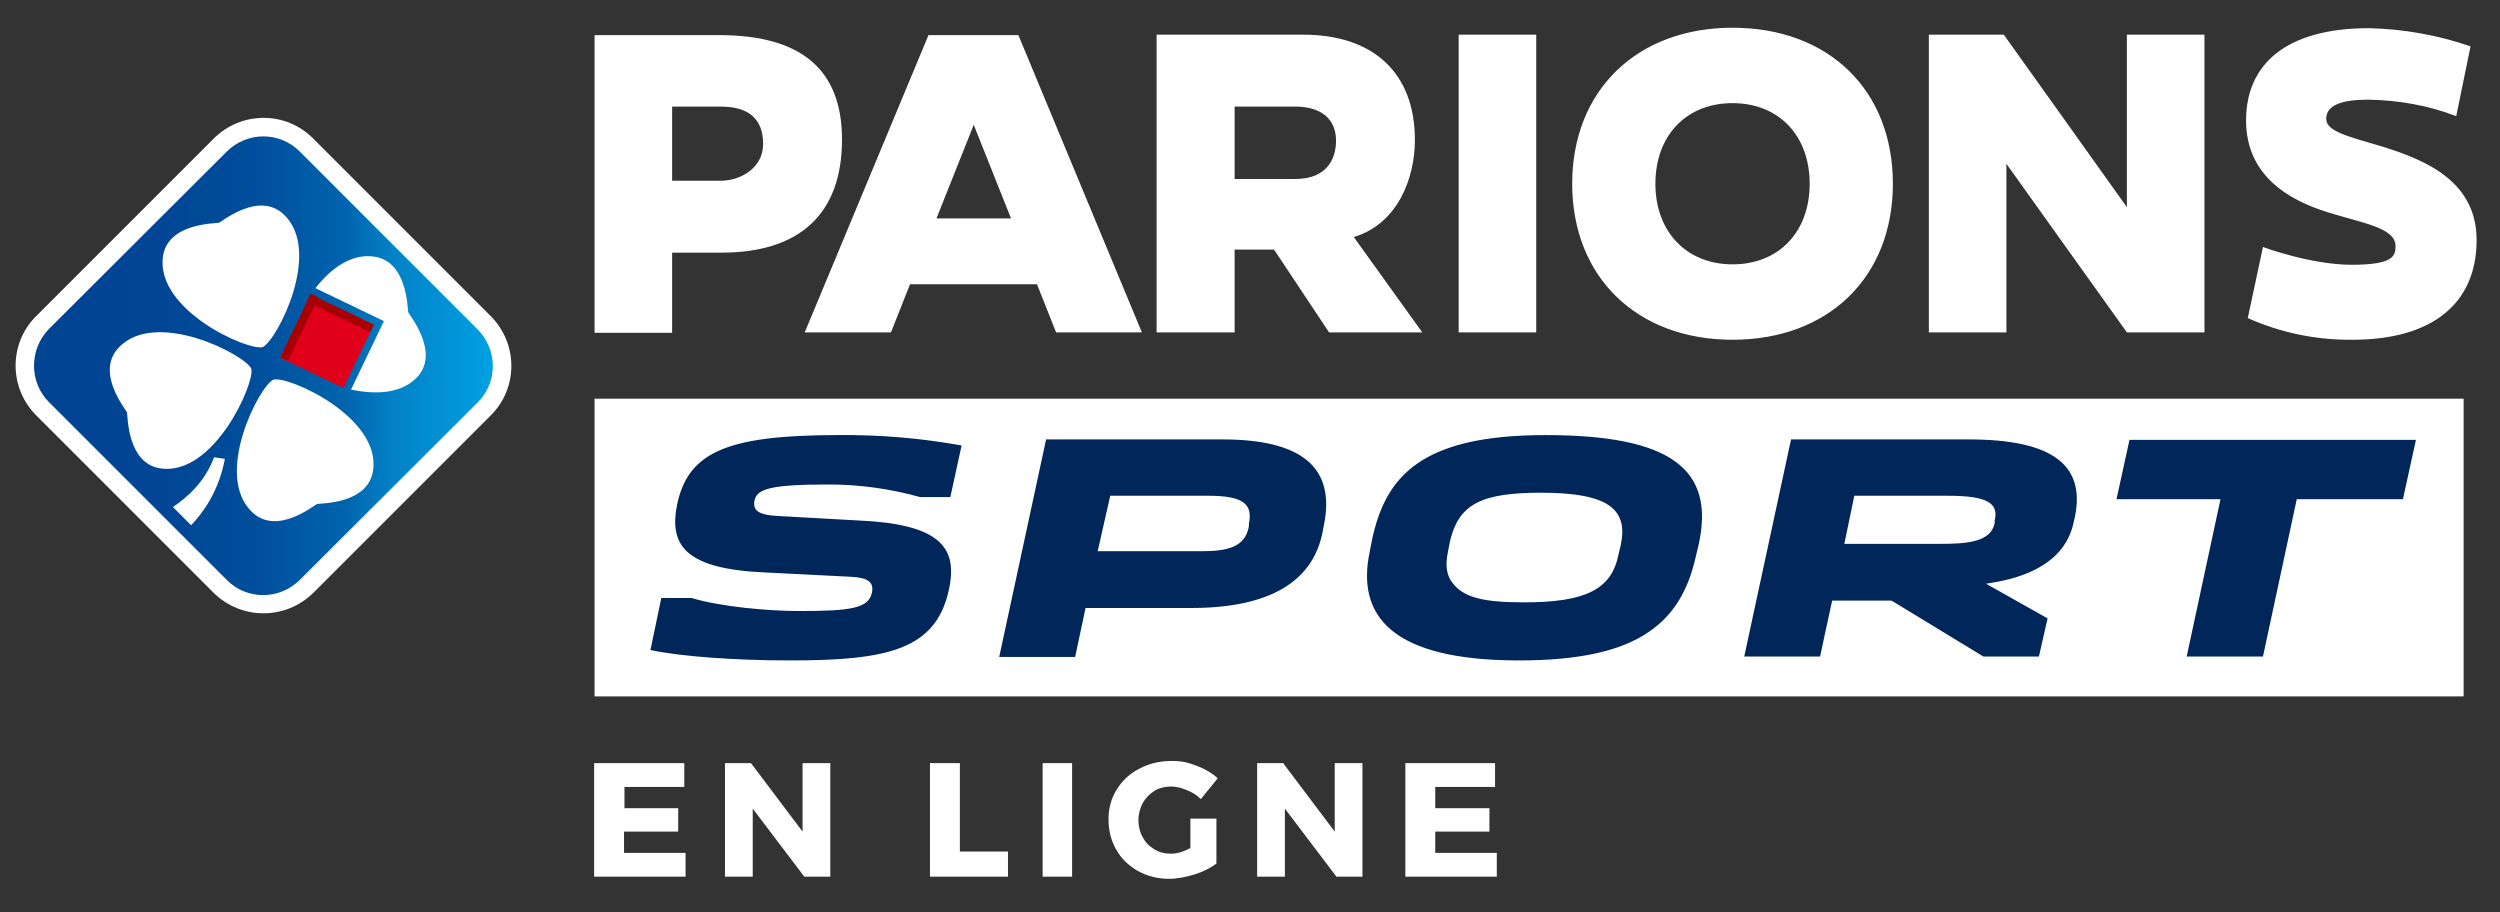 <?xml version="1.0" encoding="UTF-8"?>
<svg id="Calque_1" xmlns="http://www.w3.org/2000/svg" xmlns:xlink="http://www.w3.org/1999/xlink" version="1.1" viewBox="0 0 576.9 210.5">
  <rect x="0" y="0" width="576.9" height="210.5" fill="#333333" stroke="none"/>
  <!-- Generator: Adobe Illustrator 29.2.1, SVG Export Plug-In . SVG Version: 2.1.0 Build 116)  -->
  <defs>
    <style>
      .st0 {
        fill: #e1001a;
      }

      .st1 {
        fill: #a70000;
      }

      .st2 {
        fill: #fff;
      }

      .st3 {
        fill: url(#Dégradé_sans_nom);
      }

      .st4 {
        fill: #00265a;
      }
    </style>
    <linearGradient id="Dégradé_sans_nom" data-name="Dégradé sans nom" x1="111.8" y1="10227.5" x2="5.3" y2="10227.5" gradientTransform="translate(0 -10143.1)" gradientUnits="userSpaceOnUse">
      <stop offset="0" stop-color="#00a0e1"/>
      <stop offset="0" stop-color="#009edf"/>
      <stop offset=".2" stop-color="#0381c6"/>
      <stop offset=".3" stop-color="#0064ae"/>
      <stop offset=".5" stop-color="#004e9b"/>
      <stop offset=".7" stop-color="#004694"/>
      <stop offset="1" stop-color="#004492"/>
    </linearGradient>
  </defs>
  <path class="st2" d="M49.3,136.8L8.4,95.9c-6.4-6.4-6.4-16.7,0-23L49.3,32c6.4-6.4,16.7-6.4,23,0l40.9,40.9c6.4,6.4,6.4,16.7,0,23l-40.9,40.9c-6.4,6.3-16.6,6.3-23,0Z"/>
  <g>
    <g>
      <g>
        <path class="st2" d="M194.3,32.2c0-16-9.2-24.1-28.4-24.1h-28.7v68.7h17.9v-18.5h11.4c18,0,27.8-8.9,27.8-26.1ZM166.4,41.7h-11.3v-17.1h11.3c6.4,0,9.7,2.9,9.7,8.6s-5.4,8.5-9.7,8.5ZM571.5,55.4c0,14.6-10.2,23-28.6,23-8.3.1-16.6-1.6-24.2-5l3.5-16.4s11,4.1,20.5,4.1,10.1-2,10.1-4.3c0-4.3-7.7-5.3-15.9-7.9-8.6-2.7-18.6-8.3-18.6-21.1s9-21.3,28.4-21.3c8,.2,15.9,1.6,23.4,4.2l-3.3,16.1c-6.5-2.5-13.4-3.7-20.4-3.8-6.3,0-9.6,1.4-9.6,4.4s5.2,4.1,13.2,6.5c9.5,3,21.5,7.8,21.5,21.5ZM490.8,8h17.9v68.7h-17.9l-27.8-38.9v38.9h-17.9V8h17.3l28.4,39.8V8h0ZM399.8,6.4c-22.1,0-37,14.5-37,36s14.9,36,37,36,37-14.4,37-36-14.8-36-37-36h0ZM399.8,61c-10.6,0-17.8-7.5-17.8-18.6s7.1-18.6,17.8-18.6,17.8,7.5,17.8,18.6-7.1,18.6-17.8,18.6h0ZM214.3,8l-28.6,68.7h19.9l4.4-11.1h29.3l4.4,11.1h19.8l-28.5-68.6h-20.7ZM216.1,50.4l8.6-21.6,8.6,21.6h-17.2ZM336.6,8h17.9v68.7h-17.9V8ZM326.5,32.3c0-15.4-9.5-24.3-25.8-24.3h-33.8v68.7h18v-19.1h9.1l12.7,19.1h21.5l-15.8-22c10.3-3.1,14.1-13.8,14.1-22.4ZM298.9,41.3h-14v-16.7h14.2c3.4,0,9.2,1.2,9.2,7.9,0,3.8-1.8,8.8-9.4,8.8h0Z"/>
        <path class="st2" d="M568.5,160.7H137.2v-68.7h431.3v68.7Z"/>
        <path class="st4" d="M350.5,152.4c-29.4,0-37.6-10.3-34.4-25.2l.5-2.6c3.1-14.5,11.1-24.2,40-24.2s39.2,7.8,35.4,25.2l-.6,2.5c-1.8,8.3-5.3,13.9-10.9,17.7-6.5,4.5-16.3,6.6-30,6.6ZM355.6,113.7c-13.9,0-19,2.7-21,11.2l-.5,2.6c-.6,2.9-.3,5.2,1,6.9,2.5,3.4,6.9,4.6,16.5,4.6,14.4,0,20.3-3,21.9-11.1l.5-2.1c1.8-8.4-3-12.1-18.4-12.1h0ZM182.4,152.4c-12.8,0-25.3-.9-32.3-2.4l2.5-12h7c6.7,2,17.5,3,24.8,3,11.9,0,16-.6,16.8-4.2.5-2.4-.8-3.5-4.8-3.7l-19.8-1c-18.7-.8-22.3-6.4-20.3-15.9,2.6-11.9,11.6-15.8,37.1-15.8,9.6-.1,19.1.7,28.5,2.4l-2.6,11.9h-7c-6.8-1.9-13.9-2.9-21-2.9-13.5,0-16.6,1-17.2,3.7-.4,2.3.8,3.4,6,3.6l17.9,1c18.6.8,23.1,6,21,15.8-2.9,14-14.1,16.5-36.6,16.5ZM504.6,151.5l7.8-36.3h-24l3-13.7h66.1l-3,13.7h-24.5l-7.8,36.3h-17.6ZM457.7,151.5l-21.2-12.9h-13.7c0-.1-2.8,12.9-2.8,12.9h-17.5l10.8-50.1h41c19.8,0,26.9,6.2,24.5,17.9l-.3,1.3c-2.3,10.7-14,13.2-20.2,14.1l14.2,8-2,8.8h-12.8ZM425.6,125.5h22c6,0,11.8-.3,12.7-4.8v-.6c1-4.2-2.1-5.7-10.9-5.7h-21.5l-2.3,11.1ZM230.6,151.5l10.8-50.1h40.7c18.5,0,26.1,6.6,23.4,19.8l-.3,1.6c-2.3,11.6-12.5,17.5-30.3,17.5h-24.4l-2.4,11.3h-17.5ZM253.3,127.2h23.9c6.2,0,10.2-1,11-5.8v-.5c.9-4.5-1.1-6.5-9.4-6.5h-22.6l-2.9,12.8Z"/>
      </g>
      <path class="st2" d="M137.2,176.1h20.7v5.5h-13.8v4.9h12.4v5.4h-12.5v4.9h14.2v5.5h-21.1v-26.2h.1ZM185.2,176.1h6.4v26.2h-6l-11.9-15.7v15.7h-6.4v-26.2h6l11.9,15.8v-15.8h0ZM214.7,176.1h6.8v20.4h11.1v5.8h-18v-26.2h.1ZM240.6,176.1h6.8v26.2h-6.8v-26.2ZM274.8,188.9h5.9v10.4c-1.4,1-3.1,1.9-5.1,2.5s-4,1-5.8,1c-2.6,0-5-.6-7.2-1.8-2.1-1.2-3.8-2.8-5-4.9s-1.8-4.4-1.8-7,.6-4.8,1.9-6.9c1.3-2.1,3-3.7,5.2-4.8,2.2-1.2,4.7-1.8,7.4-1.8s3.9.4,5.8,1.1c1.9.7,3.6,1.7,4.9,2.9l-3.9,4.8c-.9-.9-2-1.6-3.3-2.1-1.2-.5-2.4-.8-3.6-.8s-2.7.3-3.8,1c-1.1.7-2,1.6-2.7,2.8-.6,1.2-1,2.5-1,3.9s.3,2.8,1,4c.6,1.2,1.5,2.1,2.7,2.8,1.1.7,2.4,1,3.8,1s2.8-.4,4.5-1.3v-6.8h.1ZM308,176.1h6.4v26.2h-6l-11.9-15.7v15.7h-6.4v-26.2h6l11.9,15.8v-15.8ZM324.3,176.1h20.7v5.5h-13.8v4.9h12.5v5.4h-12.5v4.9h14.2v5.5h-21.1v-26.2h0Z"/>
    </g>
    <g>
      <path class="st3" d="M11.3,75.9l41-40.9c4.7-4.7,12.3-4.7,16.9,0l41,41c4.7,4.7,4.7,12.3,0,16.9l-41,40.9c-4.7,4.7-12.3,4.7-16.9,0L11.3,92.8c-4.6-4.6-4.6-12.2,0-16.9Z"/>
      <path class="st2" d="M94.2,72c-.2-.7-.1-11.8-8-12.8-5.2-.7-9.9,2.8-13.4,7.3l15.8,7.6-7.6,15.8c5.7,1.2,11.6,1,15.3-2.9,5.3-5.8-1.9-14.3-2.1-15ZM63.1,87.6c-3.3,1.5-13.9,22.1-4.9,30.6,5.8,5.5,14.3-1.7,15-1.9s11.8.1,12.9-7.8c1.7-12.3-19.5-21.8-23-20.9ZM60.6,80.1c3.3-1.5,13.9-22.1,4.9-30.6-5.8-5.5-14.3,1.7-15,1.9-.7.2-11.8,0-12.9,7.8-1.7,12.3,19.5,21.8,23,20.9h0ZM58,85.1c-1.5-3.3-22.1-13.9-30.6-4.9-5.5,5.8,1.7,14.3,1.9,15,.2.7,0,11.8,7.8,12.9,12.3,1.7,21.7-19.6,20.9-23h0ZM39.9,117l4.2,4.2c2.8-2.9,6.4-7.9,7.8-15.3-.3-.1-2.3-.3-2.5-.4-2.1,5.7-6.2,9.3-9.5,11.5h0Z"/>
      <rect class="st0" x="67.3" y="70.7" width="16.2" height="16.2" transform="translate(-28.2 112.7) rotate(-64.4)"/>
      <rect class="st1" x="77.6" y="64.2" width="1.9" height="16.2" transform="translate(-20.6 111.9) rotate(-64.4)"/>
      <rect class="st1" x="61" y="74.6" width="16.2" height="1.9" transform="translate(-28.9 105.2) rotate(-64.4)"/>
    </g>
  </g>
</svg>